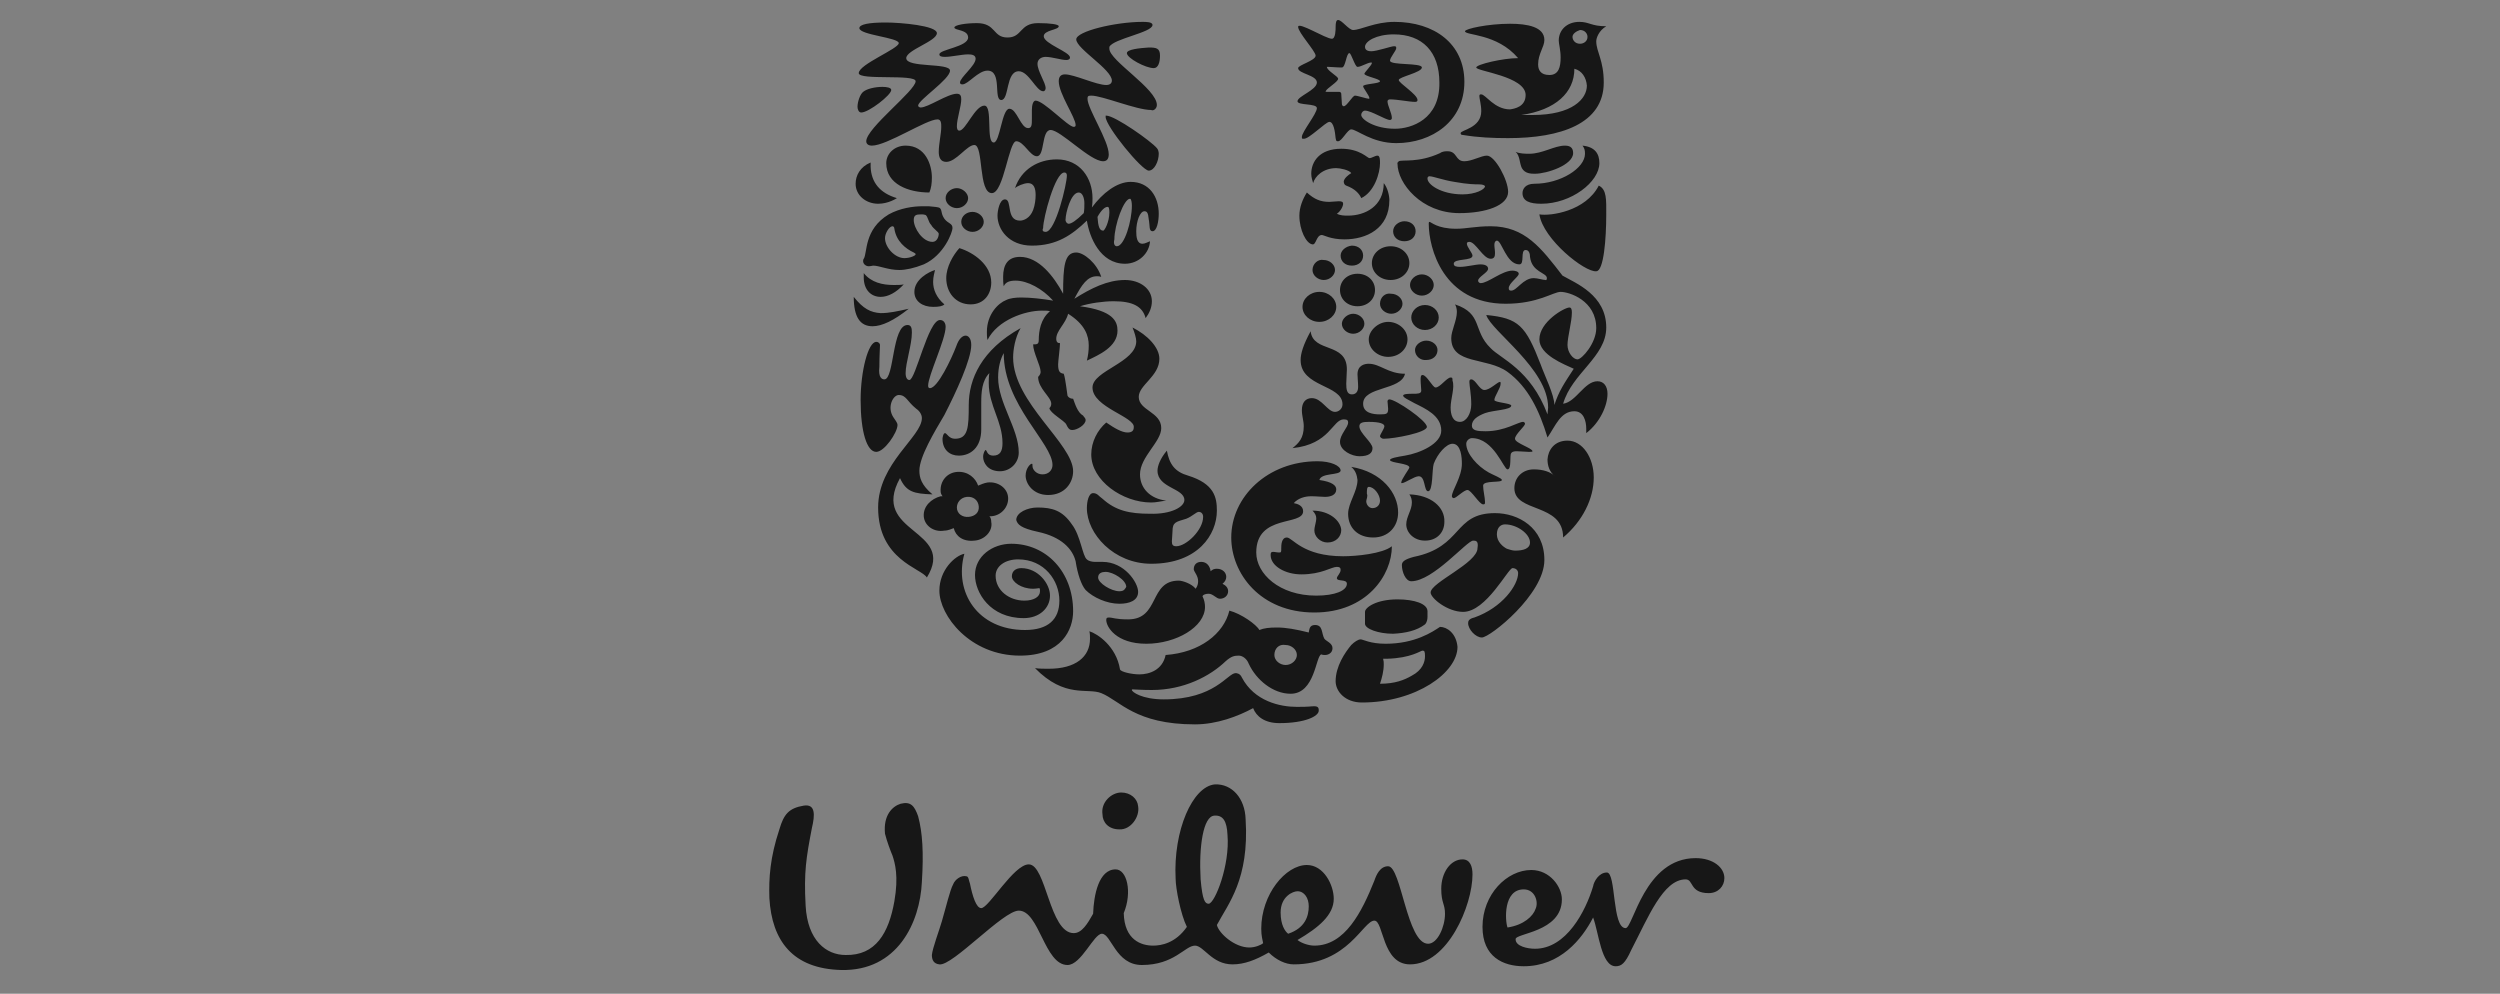 <?xml version="1.0" encoding="utf-8"?>
<!-- Generator: Adobe Illustrator 21.0.2, SVG Export Plug-In . SVG Version: 6.00 Build 0)  -->
<svg version="1.1" id="Layer_1" xmlns="http://www.w3.org/2000/svg" xmlns:xlink="http://www.w3.org/1999/xlink" x="0px" y="0px"
	 viewBox="0 0 400 159" style="enable-background:new 0 0 400 159;" xml:space="preserve">
<rect x="0" y="0" width="400" height="159" fill="#808080" stroke="none"/>
<style type="text/css">
	.st0{fill:#FFFFFF;}
	.st1{fill:#171717;}
</style>
<path class="st0" d="M-386.6,410.2"/>
<path class="st1" d="M246.3,34.3c0.6,4,7.3,9.3,9.1,9.1c1.2,0,1.6-5.2,1.6-9.1c0-2.3,0.1-4-1.2-4.6
	C253.7,33.8,248.1,34.6,246.3,34.3L246.3,34.3z M246.6,32.6c4.8,0,9.3-3.5,9.3-6.5c0-1.5-0.7-2.6-2.7-2.8c0.3,0.4,0.4,0.7,0.4,1.3
	c0,2.3-3.9,4.8-8.1,4.8c-1.5,0-1.9,0.9-1.9,1.5C243.6,32.2,244.8,32.6,246.6,32.6L246.6,32.6z M245.6,27.8c-0.6,0-1.6,0-2.1-0.9
	c-0.4-0.8-0.3-2-1-2.6c0.7,0.3,1.6,0.3,2.2,0.3c2.1,0,4-1.3,5.7-1.3c1,0,1.3,0.5,1.3,1.2C251.7,26.4,247.5,27.8,245.6,27.8
	L245.6,27.8z M141.5,60.7c1.6,0,1.2-8.7,3.7-8.7c0.6,0,0.7,0.5,0.7,1.2c0,2-1,4.8-1,6.5c0,0.8,0.3,1.1,0.6,1.1c1,0,3-9.6,4.9-9.6
	c0.6,0,0.9,0.5,0.9,1.1c0,2-2.8,7.8-2.8,9.4c0,0.3,0.1,0.4,0.3,0.4c1.2,0,3.4-4.6,4.2-6.7c0.4-1.2,1-1.7,1.5-1.7
	c0.4,0,0.9,0.4,0.9,1.5c0,2.3-2.4,7.5-4.3,11.2c-1.6,2.7-4,6.7-4,8.9c0,1.1,0.3,2.3,2.1,3.8c-3-0.1-4.2-0.4-5.2-2.6
	c-4.9,8.9,9.1,8.1,4.3,15.9c-0.9-1.5-7.8-2.8-7.8-11.2c0-7.1,7-11.3,7-14.3c0-0.5-0.3-1.1-0.9-1.5c-1.5-1.2-1.6-2.2-2.8-2.2
	c-0.9,0-1.9,1.9-0.9,3.5c0.3,0.5,0.7,0.9,0.7,1.3c0,1.2-2.1,4.3-3.4,4.3c-1.5,0-2.5-3.2-2.5-8.3c0-4.6,1.2-9.3,2.5-9.3
	c0.4,0,0.6,0.3,0.6,0.5c0,0.5-0.1,1.6-0.1,3.5C140.5,60.4,141.1,60.7,141.5,60.7L141.5,60.7z M212.7,19.5c0.7,0,0.9,1.6,1,2.6
	c0.1,0.5,0.1,0.5,0.4,0.5c0.6,0,1.5-1.9,2.1-1.9c0.9,0,3.3,2.2,7.2,2.2c5.7,0,10.9-3.5,10.9-9.8c0-6.1-4.8-9.6-11.2-9.6
	c-3.1,0-5.4,1.3-6.6,1.3c-0.7,0-1.8-1.6-2.4-1.6c-0.3,0-0.4,0.4-0.4,1.1c0,0.4,0,1.9-0.6,1.9c-1,0-5.4-2.8-5.4-1.9s2.8,3.9,2.8,4.6
	c0,0.8-2.8,1.5-2.8,2c0,0.9,3,1.1,3,2.3s-3.1,2.2-3.1,3c0,0.7,3.1,0.3,3.1,1.1c0,0.9-2.4,3.8-2.4,4.6c0,0.3,0,0.3,0.3,0.3
	C209.4,22.3,212.1,19.5,212.7,19.5L212.7,19.5z M153.1,81.2c0-0.8,0.6-1.6,1.6-1.7c1-0.1,1.8,0.5,1.9,1.5s-0.6,1.6-1.6,1.7
	S153.1,82.2,153.1,81.2L153.1,81.2z M147.8,82.6c0.1,1.5,1.6,2.6,3.3,2.3c0.6,0,1.2-0.3,1.5-0.4c0.3,1.3,1.5,2.2,3.3,2
	c1.6-0.1,3-1.5,2.7-3c0-0.4-0.1-0.7-0.3-0.9h0.3c1.6-0.1,2.8-1.5,2.7-3s-1.6-2.6-3.3-2.4c-0.6,0.1-1,0.3-1.5,0.5
	c-0.4-1.2-1.6-2.3-3.3-2.2s-2.8,1.5-2.7,3.1c0,0.3,0.1,0.5,0.3,0.8h-0.3C149,79.8,147.7,81,147.8,82.6L147.8,82.6z M251.6,5.9
	c0,0.5,0.4,1.1,1.2,1.1c0.6,0,1.2-0.4,1.2-1.1c0-0.5-0.4-1.1-1.2-1.1C252.2,5,251.6,5.4,251.6,5.9L251.6,5.9z M225.6,45.6
	c0,0.9,0.9,1.7,1.9,1.7c1,0,1.9-0.8,1.9-1.7c0-0.9-0.9-1.7-1.9-1.7C226.5,43.9,225.6,44.7,225.6,45.6L225.6,45.6z M225.8,50.8
	c0,1.1,1,2,2.2,2s2.2-0.9,2.2-2c0-1.1-1-2-2.2-2C226.7,48.8,225.8,49.8,225.8,50.8L225.8,50.8z M219,54.3c0,1.6,1.5,2.8,3.1,2.8
	c1.8,0,3.1-1.3,3.1-2.8c0-1.6-1.5-2.8-3.1-2.8C220.5,51.5,219,52.9,219,54.3L219,54.3z M220.8,48.6c0,0.9,0.9,1.6,1.8,1.6
	c1,0,1.8-0.8,1.8-1.6c0-0.9-0.9-1.6-1.8-1.6C221.6,46.8,220.8,47.6,220.8,48.6L220.8,48.6z M214.7,51.8c0,0.9,0.9,1.6,1.8,1.6
	c1,0,1.8-0.8,1.8-1.6c0-0.9-0.9-1.6-1.8-1.6C215.6,50.2,214.7,51,214.7,51.8L214.7,51.8z M219.5,42.1c0,1.5,1.3,2.7,3,2.7
	s3-1.2,3-2.7s-1.3-2.7-3-2.7S219.5,40.6,219.5,42.1L219.5,42.1z M222.9,37c0,0.9,0.7,1.6,1.8,1.6s1.8-0.7,1.8-1.6
	c0-0.9-0.7-1.6-1.8-1.6C223.8,35.4,222.9,36.1,222.9,37L222.9,37z M214.5,40.9c0,0.9,0.7,1.6,1.8,1.6s1.8-0.7,1.8-1.6
	c0-0.9-0.7-1.6-1.8-1.6C215.3,39.4,214.5,40.1,214.5,40.9L214.5,40.9z M214.4,46.4c0,1.5,1.2,2.6,2.8,2.6s2.8-1.1,2.8-2.6
	c0-1.5-1.2-2.6-2.8-2.6S214.4,44.9,214.4,46.4L214.4,46.4z M208.4,49.1c0,1.3,1.2,2.4,2.7,2.4c1.5,0,2.7-1.1,2.7-2.4
	c0-1.3-1.2-2.4-2.7-2.4C209.6,46.7,208.4,47.8,208.4,49.1L208.4,49.1z M210,43.2c0,0.9,0.9,1.6,1.8,1.6c1,0,1.8-0.8,1.8-1.6
	c0-0.9-0.9-1.6-1.8-1.6C210.9,41.4,210,42.2,210,43.2L210,43.2z M203.9,104.8c0,0.9,0.9,1.6,1.8,1.6c1,0,1.8-0.8,1.8-1.6
	c0-0.9-0.9-1.6-1.8-1.6C204.6,103,203.9,103.8,203.9,104.8L203.9,104.8z M153.8,35.5c0,0.9,0.9,1.6,1.8,1.6c1,0,1.8-0.8,1.8-1.6
	c0-0.9-0.9-1.6-1.8-1.6C154.6,33.9,153.8,34.6,153.8,35.5L153.8,35.5z M151.3,31.7c0,0.9,0.9,1.6,1.8,1.6c1,0,1.8-0.8,1.8-1.6
	s-0.9-1.6-1.8-1.6C152.2,30.1,151.3,30.8,151.3,31.7L151.3,31.7z M153.4,72.9c1.9,0,3.6-1.3,3.6-4.2v-4.3c0-1.6,0.1-3.5,1.3-4.7
	c-0.1,0.5-0.1,1.1-0.1,1.6c0,3.6,2.2,6.1,2.2,9.6c0,1.3-0.4,2-1.5,2c-1,0-1-0.9-1.2-0.9c-0.1,0-0.4,0.5-0.4,1.1
	c0,0.9,0.7,2.3,2.7,2.3c1.6,0,3-1.3,3-3c0-3.8-3.3-7.9-3.3-12c0-1.7,0.4-3,0.9-3.9c0,8.3,7.8,14.4,7.8,17.9c0,0.8-0.6,1.5-1.6,1.5
	s-1.6-0.8-1.6-1.3c0-0.3,0-0.4-0.1-0.4c-0.3,0-1,0.8-1,1.9c0,1.3,1.2,3.1,3.6,3.1c2.7,0,4-2,4-3.8c0-4.4-9.6-11-9.6-18.2
	c0-1.2,0.3-3.2,1.2-4.7C157,56,155,60.7,155,64.8c0,3.6-0.1,5.4-2.2,5.4c-1,0-1.3-0.9-1.6-0.9c-0.3,0-0.4,0.8-0.4,0.9
	C150.8,72,152,72.9,153.4,72.9L153.4,72.9z M234,31.1c2.1,0,3.6-0.8,3.6-1.3c0-0.1-0.3-0.3-0.9-0.3c-0.6,0-1.8,0-4-0.4
	c-1.9-0.3-3.4-0.9-4-0.9c-0.1,0-0.3,0.1-0.3,0.3C228.3,29.5,230.6,31.1,234,31.1L234,31.1z M223.8,25.8c0.6-0.3,3.1,0.3,6.6-1.3
	c0.4-0.3,0.9-0.3,1.2-0.3c1.6,0,1.2,1.6,2.7,1.6c1.2,0,2.7-0.9,3.6-0.9c1.3,0,3.4,3.9,3.4,5.8c0,2.2-3.6,3.4-7.8,3.4
	c-6.1,0-9.9-4.8-9.9-7.9C223.5,26,223.7,26,223.8,25.8L223.8,25.8z M154.3,88.6c-1.5,0.3-4,2.6-4,5.9c0,4,4.9,10.4,12.9,10.4
	c6.7,0,8.5-4.2,8.5-7.1c0-6.3-4.3-10.8-9.9-10.8c-3,0-5.8,2-5.8,5c0,2.8,2.4,6.9,7.8,6.9c2.5,0,4.2-1.6,4.2-3.6
	c0-1.9-1.9-4.4-4.6-4.4c-0.9,0-1.5,0.5-1.5,1.3c0,0.9,1.5,2,3.4,2c0.4,0,0.9-0.1,1-0.1c0.1,0.1,0.1,0.3,0.1,0.5c0,0.9-1,1.5-2.5,1.5
	c-2.4,0-4.6-1.6-4.6-4c0-1.5,1.5-2.6,3.6-2.6c4.2,0,6.6,3.4,6.6,6.6c0,3-1.8,4.7-5.5,4.7C156.4,100.8,152.6,94.7,154.3,88.6
	L154.3,88.6z M149.6,43.2c-1,0.3-3.3,1.5-3.3,3.5c0,1.5,1.3,2.4,3,2.4c0.9,0,1.5-0.1,1.8-0.4c-1.3-1.1-1.8-2.4-1.8-3.6
	C149.3,44.3,149.5,43.7,149.6,43.2L149.6,43.2z M138.2,43.7c0,0.3,0,0.4,0,0.7c0,2,1.2,3.1,2.7,3.1c1.2,0,2.5-0.7,3.7-2
	c-0.4,0.1-1,0.1-1.6,0.1C141.2,45.6,139.4,45.2,138.2,43.7L138.2,43.7z M136.6,47.5c0,3.2,1,4.7,3,4.7c1.5,0,3.4-0.9,5.8-2.8
	c-1.8,0.4-3.1,0.7-4.5,0.7C139.3,50,138.1,49.4,136.6,47.5L136.6,47.5z M207.5,113.1c2.2,0,2.1-0.1,2.8-0.1s0.7,0.4,0.7,0.7
	c0,0.9-2.2,2-6.3,2c-2.4,0-3.7-1.1-4.2-2.4c-2.4,1.3-5.8,2.6-9.3,2.6c-9.6,0-12-3.8-15-5c-2.2-0.9-5.8,0.9-10.6-4
	c0.6,0.1,1.5,0.1,2.2,0.1c4.3,0,6.6-1.9,6.6-4.8c0-0.4,0-0.8-0.1-1.2c1.3,0.4,4.3,2.4,4.9,6.1c0.1,0.4,1.9,0.8,3.1,0.8
	c1.6,0,3.7-0.7,4.2-3.1c5.5-0.4,9.3-3.4,10.2-7.1c1.9,0.5,4.3,2.2,4.8,3.1c0.7-0.3,1.6-0.4,2.8-0.4c1.5,0,3.1,0.3,5.1,0.8
	c0.1-0.5,0.1-1.2,1-1.2c1.3,0,1,1.3,1.5,2.2c0.3,0.4,1.3,0.7,1.3,1.5s-0.7,1.1-1.2,1.1c-0.1,0-0.4,0-0.6-0.1c-0.9,0.3-1,6.3-4.9,6.3
	c-2.8,0-5.5-2.2-6.7-4.8c-0.3-0.8-1-1.3-1.6-1.3c-0.7,0-1.2,0.1-2.1,0.9c-2.5,2.4-6.7,4.6-11.8,4.6c-1.6,0-2.8-0.1-3.1-0.1
	c-0.1,0-0.1,0-0.1,0.1c0,0.3,1.6,1.5,5.1,1.5c8.2,0,10.2-4.2,11.5-4.2c0.1,0,0.7,0,1,0.7C200.7,112.2,204.8,113.1,207.5,113.1
	L207.5,113.1L207.5,113.1z M180.9,29.1c3,0,4.5,2.4,4.5,5.1c0,1.2-0.3,2.8-1,2.8c-0.6,0-0.4-0.9-0.6-1.9c-0.1-1.1-0.3-1.3-0.7-1.3
	c-0.7,0-1.3,1.6-1.3,3.2c0,0.9,0.1,2,1,2c0.4,0,0.9-0.3,1.2-0.4c-0.1,1.9-1.8,3.6-4,3.6c-4,0-5.7-4.3-6.1-6.9c-2.4,2.3-4.8,4-8.8,4
	c-3.7,0-5.5-2.6-5.5-4.8c0-0.7,0.3-2.6,1.2-2.6c1.2,0,0.1,3.4,2.4,3.4c0.6,0,1.6-0.4,2.1-1.7c0.3-0.8,0.4-1.7,0.4-2.4
	c0-1.1-0.3-1.9-1.2-1.9c-0.7,0-1.8,0.5-2.1,0.8c1-3,3.7-4.6,6.7-4.6c3.7,0,5.7,3,5.7,6.2c0,0.4,0,0.9-0.1,1.5
	C176.4,30.9,178.7,29.1,180.9,29.1L180.9,29.1z M169.4,4.2c0-0.3-1.3-0.5-3.3-0.5c-3,0-2.5,2.3-4.9,2.3s-1.8-2.3-4.9-2.3
	c-1.8,0-3.6,0.3-3.6,0.7c0,0.5,2.2,0.3,2.2,1.6c0,1.5-4.6,1.9-4.6,2.7c0,0.3,0.3,0.4,0.9,0.4c1,0,2.7-0.4,3.7-0.4
	c0.6,0,1.2,0.1,1.2,0.7c0,1.1-2.5,3-2.5,3.8c0,0.3,0.3,0.3,0.4,0.3c0.9,0,2.5-2.2,4-2.2c2.4,0,0.9,4.7,2.2,4.7
	c1.3,0,0.7-4.6,2.8-4.6c1.6,0,2.8,3.2,3.9,3.2c0.3,0,0.4-0.3,0.4-0.5c0-0.9-1.3-2.7-1.3-3.9c0-0.7,0.6-1.1,1.3-1.1
	c1,0,2.5,0.5,3.3,0.5c0.3,0,0.6-0.1,0.6-0.4c0-0.9-4.2-2.2-4.2-3.4C167,4.8,169.4,4.8,169.4,4.2L169.4,4.2z M235.7,86.5
	c-1,0-6.4,6.5-9.9,6.5c-0.9,0-1.5-1.5-1.5-2.6c0-0.5,0.4-0.9,1.9-1.3c7.9-1.6,6.3-7,13-7c3.7,0,7.9,2.3,7.9,7.5
	c0,5.5-8.7,12.4-10,12.4c-1,0-2.2-1.3-2.2-2.3c0-0.3,0.1-0.7,1-0.9c4.5-1.6,7-5.2,7-7.1c0-0.4-0.3-0.8-0.9-0.8c-0.7,0-4.2,7-7.9,7
	c-2.5,0-5.2-2.2-5.2-3.1c0-1.6,7.5-4.7,7.5-7.1C236.6,86.5,236.1,86.5,235.7,86.5L235.7,86.5z M240.8,83.9c-0.6,0-1.3,0.4-1.3,1.6
	c0,1.2,1,2,1.6,2.3c0.3,0.1,0.9,0.3,1.3,0.3c1.3,0,2.4-0.3,2.4-1.3C244.8,85.4,242.7,83.9,240.8,83.9L240.8,83.9z M180.3,8.5
	c0,0.8,3,2.4,4.3,2.4c0.7,0,1-0.9,1-2c0-1.2-0.6-1.3-1.8-1.3C182.3,7.7,180.3,7.9,180.3,8.5L180.3,8.5z M185.1,16.8
	c0-2.6-7.6-7.1-7.6-9c0-0.1,0-0.1,0-0.3c0.6-1.3,6.9-2.3,6.9-3.5c0-0.5-1-0.5-1.6-0.5c-4.3,0-10.6,1.5-10.6,2.8
	c0,1.5,5.7,4.8,5.7,6.6c0,0.4-0.3,0.7-0.9,0.7c-1.6,0-5.1-1.7-6.6-1.7c-0.7,0-1,0.4-1,1.1c0,2,2.7,5.8,2.7,7c0,0.1,0,0.3-0.3,0.3
	c-0.9,0-4.8-4.2-6.1-4.2c-0.4,0-0.6,0.7-0.6,1.5V19c0,0.9,0,1.5-0.6,1.5c-1.2,0-1.8-3.1-3-3.1c-1.2,0-1.5,5.4-2.5,5.4
	c-1.3,0-0.1-5.9-1.5-5.9c-1.5,0-3,4-4,4c-0.3,0-0.4-0.3-0.4-0.7c0-1.2,0.7-3.2,0.7-4.3c0-0.5-0.1-0.9-0.7-0.9
	c-1.5,0-4.6,2.2-5.8,2.2c-0.1,0-0.4-0.1-0.4-0.3c0-0.9,5.1-4.2,5.1-5.6c0-1.3-7-0.4-7-2c0-1.3,4.9-2.7,4.9-4c0-1.2-5.8-1.7-8.2-1.7
	c-2.7,0-4.2,0.3-4.2,0.9c0,1.1,6.3,1.5,6.3,2.4s-6.4,3.4-6.4,4.8c0,1.2,9.1,0.1,9.1,1.3c0,1.5-7.9,7.5-7.9,9.6
	c0,0.4,0.3,0.7,0.9,0.7c2.4,0,8.7-4.2,10.5-4.2c0.6,0,0.6,0.7,0.6,1.2c0,1.1-0.4,2.7-0.4,4c0,0.9,0.3,1.6,1.2,1.6
	c1.6,0,3.3-2.7,4.5-2.7c1.5,0,0.6,7.7,2.8,7.7c1.9,0,2.7-8.3,3.9-8.3c1.2,0,2.2,2.4,3.3,2.4c1.3,0,0.7-4.2,2.2-4.2
	c1.6,0,6.3,5,8.4,5c0.6,0,0.9-0.4,0.9-1.1c0-2.2-3.4-7.3-3.4-8.9c0-0.4,0.1-0.5,0.6-0.5c1.8,0,7.2,2.3,9.6,2.3
	C184.5,17.8,185.1,17.4,185.1,16.8L185.1,16.8z M248.7,64.8c0.7-2.2,1.6-3.5,3.1-5.8c-1.5-0.7-5.5-2.2-5.5-4.7c0-2.8,4-5.1,4.8-5.1
	c0.3,0,0.4,0.3,0.4,0.8c0,1.5-0.7,3.9-0.7,5.2c0,1.2,0.9,2.3,1.6,2.3c0.7,0,3-2.6,3-5c0-4.4-4.3-5.8-5.7-5.8c-1.2,0-3.6,1.9-8.8,1.9
	c-10,0-12.3-8.9-12.3-12.8c0-0.1,0-0.3,0.1-0.3c0.3,0,1.2,1.1,4.3,1.1c1.6,0,3.1-0.4,5.5-0.4c5.5,0,8.1,3.5,11.5,7.9
	c2.1,1.2,7,3.1,7,8.3c0,4.7-5.5,7.3-6.9,12.2c2.1-0.3,3.4-3.6,5.5-3.6c1,0,1.6,0.8,1.6,2c0,1.9-1.2,4.6-3.4,6.3c0-0.1,0-0.4,0-0.7
	c0-1.2-0.4-2.8-1.9-2.8c-2.2,0-3,2.3-4.3,4.2c-1.3-4.3-3.1-8.1-6.4-10.5c-3.3-2.4-9-1.1-9-5.4c0-1.2,0.9-2.8,0.9-4.2
	c0-0.4-0.1-0.9-0.3-1.2c4.5,1.5,2.8,4.2,5.7,7c1.6,1.7,6.4,3.4,9.1,10.6c0-0.3,0.1-0.8,0.1-1.1c0-6.2-9.1-12.2-9.9-14.8
	c5.2,0.5,6.3,1.7,8.7,7.9C247.1,60,248.7,63.2,248.7,64.8L248.7,64.8z M148.7,30.8c0.3-0.7,0.4-1.5,0.4-2.4c0-2-1-5.1-4.2-5.1
	c-1.8,0-3.1,1.3-3.1,2.8C141.8,29.5,145.4,30.8,148.7,30.8L148.7,30.8z M144.7,41.3c-1.5,0-3.1-1.7-3.1-3.2c0-0.8,0.7-1.9,1.2-1.9
	c0.1,0,0.3,0.1,0.3,0.4c0.3,2,1.8,3.2,3.1,3.8c0.1,0.1,0.3,0.1,0.3,0.3C146.5,40.9,145.6,41.3,144.7,41.3L144.7,41.3z M150.2,37.4
	c0,0.5-0.3,1.3-1,1.3c-1.6,0-3-2.2-3-3.5c0-0.8,0.4-0.9,1.2-0.9c0.3,0,0.4,0,0.7,0.1c0.4,0.3,0.4,1.1,0.9,1.6
	C149.3,36.6,150.2,37.1,150.2,37.4L150.2,37.4z M148.6,33c-0.3,0-0.6,0-1,0c-1.5,0-3.6,0.3-5.4,1.3c-4,2.4-3.4,6.2-4,7.1
	c-0.1,0.1-0.1,0.3-0.1,0.4c0,0.4,0.4,0.8,0.9,0.8c0.3,0,0.6-0.1,0.7-0.1c1,0,2.4,0.7,4.2,0.7c1,0,2.4-0.3,3.9-0.9
	c3.3-1.5,4.6-5.2,4.6-5.8c0-0.8-0.7-0.7-1.3-1.5c-0.6-0.9-0.3-1.2-0.7-1.7C150.1,33.1,149.5,33.1,148.6,33L148.6,33z M153.5,39.7
	c-1,1.1-2.1,3-2.1,4.8c0,2.3,1.5,4.2,3.9,4.2c2.2,0,3.3-1.7,3.3-3.5C158.6,42.4,155.8,40.4,153.5,39.7L153.5,39.7z M143.5,31.7
	c0,0-1.3,0.9-3,0.9c-1.9,0-3.6-1.3-3.6-3.2c0-1.3,0.7-2.7,2.4-3.4c0,0.3,0,0.4,0,0.7C139.4,29.2,140.8,30.9,143.5,31.7L143.5,31.7z
	 M226.4,56c0-0.8,0.9-1.5,1.8-1.5c1,0,1.8,0.7,1.8,1.5c0,0.9-0.7,1.6-1.8,1.6C227.3,57.7,226.4,57,226.4,56L226.4,56z M227.6,104.1
	c0.3,0,0.4,0.1,0.4,0.9c0,0.9-0.4,2.2-2.1,3.1c-1.2,0.7-2.7,1.3-5.1,1.3c0.3-0.9,0.6-2,0.6-3.1c0-0.3,0-0.5-0.1-0.9h0.6
	C225.8,105.3,227.3,104.1,227.6,104.1L227.6,104.1z M228,99.9c0.3-0.3,0.4-0.8,0.4-1.2v-0.9c0-1.2-2.1-1.9-4.8-1.9
	c-3.4,0-5.2,1.3-5.2,2v1.9c0,0.8,2.1,1.6,4.5,1.6C224.9,101.3,226.7,100.9,228,99.9L228,99.9z M230.4,100.3c-1.2,0.8-4,2.7-8.7,2.7
	c-2.5,0-3.6-0.7-4-0.7c-0.4,0-1,0.4-1.5,0.9c-1,1.2-2.5,3.4-2.5,5.8c0,1.6,1.5,3.4,4.2,3.4c8.7,0,15.3-4.8,15.3-8.9
	C233,101.3,231.5,100.3,230.4,100.3L230.4,100.3z M232.1,65.2c0,1.1,0.3,2.3,1.5,2.3c1,0,1.8-1.3,1.8-2.8c0-1.6-0.3-3-0.3-3.6
	c0-0.3,0.1-0.4,0.3-0.4c0.7,0,1.3,1.7,2.1,1.7c0.9,0,2.1-1.3,2.5-1.3c0.1,0,0.1,0.1,0.1,0.3c0,0.7-1,2-1,2.6c0,0.4,2.7,0.5,2.7,0.9
	c0,0.7-2.8,0.7-4.2,1.2c-1.3,0.5-2.1,1.1-2.1,2c0,0.8,0.9,0.9,2.2,0.9c3.1,0,5.2-1.5,6-1.5c0.1,0,0.3,0.1,0.3,0.3
	c0,0.4-1.6,1.7-1.6,2.4s2.8,1.5,2.8,2c0,0.1-0.3,0.1-0.6,0.1c-0.4,0-1.3-0.1-1.9-0.1c-0.3,0-0.7,0-0.9,0.3c-0.3,0.3,0.1,2.6-0.6,2.6
	c-0.6,0-2.2-5-5.7-5c-0.4,0-0.9,0.4-0.9,0.9c0,1.6,1.8,3.6,3.6,4.6c0.7,0.4,2.1,0.9,2.1,1.2c0,0.5-3,0-3,0.9c0,0.8,0.3,1.9,0.3,2.6
	c0,0.3,0,0.4-0.3,0.4c-0.6,0-1.9-2.3-2.5-2.3c-0.6,0-1.8,1.3-2.2,1.3c-0.1,0-0.3-0.1-0.3-0.3c0-0.9,1.6-3.1,1.6-5.2
	c0-0.9-0.1-3.2-1.5-3.2c-1,0-2.4,1.6-3,3.2c-0.3,0.9-0.1,4.4-0.9,4.4c-0.7,0-0.4-2.4-1.5-2.4c-0.7,0-2.2,1.1-2.7,1.1
	c-0.1,0-0.1,0-0.1-0.1c0-0.5,1.3-2.2,1.3-2.4c0-0.7-3.1-0.7-3.1-1.2c0-0.3,1.2-0.5,2.4-0.7c2.4-0.4,5.8-1.9,5.8-4
	c0-2.4-2.5-3.5-4.3-4.4c-0.9-0.5-1.8-0.9-1.8-1.2s1-0.3,1.6-0.3c0.7,0,1.3,0,1.3-0.5c0-0.4-0.1-1.1-0.1-1.7c0-0.4,0-0.8,0.3-0.8
	c0.7,0,1.6,2,2.1,2c0.7,0,1.8-1.6,2.4-1.6c0.3,0,0.3,0.1,0.3,0.5C232.8,62,232.1,63.8,232.1,65.2L232.1,65.2z M209.7,53
	c0.4,3.5,5.8,1.7,5.8,6.1c0,0.7-0.1,1.6-0.1,2.3c0,0.9,0.1,1.7,0.9,1.7c0.7,0,1-0.5,1-1.2c0-0.7-0.1-1.5-0.1-2
	c0-1.5,1.2-1.7,1.8-1.7c1.8,0,3.1,1.6,5.8,1.6c-0.6,2.7-6.7,2-6.7,4.8c0,1.5,1.6,1.7,2.7,1.7s1.3-0.1,1.3-0.9c0-0.4-0.1-0.9-0.1-1.2
	c0-0.1,0.1-0.3,0.3-0.3c1,0,6,3.4,6,4.4c0,0.9-5.2,1.9-6.9,1.9c-0.4,0-0.6-0.3-0.6-0.4c0-0.3,0.7-1.2,0.7-1.6s-0.7-0.7-2.5-0.7
	c-0.9,0-1.5,0.1-1.5,0.7c0,1.1,2.1,2.6,2.1,3.5c0,0.8-0.6,1.3-2.1,1.3c-1.2,0-3.1-0.9-3.1-2.3c0-1.2,1.3-2.3,1.3-3.1
	c0-0.3-0.1-0.5-0.7-0.5c-1.8,0-2.2,4-8.2,4.6c1-0.8,1.8-1.6,1.8-3.5c0-0.9-0.3-1.6-0.3-2.6c0-1.2,0.6-1.9,1.6-1.9
	c1.6,0,2.5,2.2,3.7,2.2c0.6,0,1.2-0.5,1.2-1.2c0-3.2-6.7-2.7-6.7-7.1C208.1,56.6,208.5,55.2,209.7,53L209.7,53z M218.6,80.2
	c0,0.5,0.4,1.1,1,1.1c0.7,0,1.2-0.5,1.2-1.2c0-0.9-0.9-2.2-1.8-2.2c-0.3,0-0.3,0.5-0.3,1.1C218.9,79.4,218.6,79.9,218.6,80.2
	L218.6,80.2z M216.2,74.7c4.9,0.8,7.5,4.2,7.5,7.3c0,2.2-1.5,4-4,4c-2.4,0-4-1.5-4-3.8c0-1.7,1.5-3.6,1.5-5.4
	C217.1,76,216.9,75.3,216.2,74.7L216.2,74.7z M210,81.7c0.4,0.4,0.6,0.8,0.6,1.2c0,0.7-0.3,1.3-0.3,2c0,0.9,0.9,1.9,2.1,1.9
	c1.3,0,2.2-0.9,2.2-2C214.5,83.3,212.7,81.7,210,81.7L210,81.7z M225.5,79.1c0.3,0.4,0.4,0.9,0.4,1.3c0,1.2-0.9,2.3-0.9,3.5
	c0,1.3,1.2,2.6,3,2.6c1.9,0,3.1-1.3,3.1-3C231.2,81.1,228.9,79.2,225.5,79.1L225.5,79.1z M211.1,76.8c2.1,0.3,2.7,0.9,2.7,1.5
	c0,0.9-0.9,1.2-1.8,1.2c-0.6,0-1.3-0.1-2.2-0.1c-1,0-2.1,0.3-2.8,1.1c0.6,0.1,1.5,0.4,1.5,1.3c0,2.4-7.5,0.4-7.5,6.6
	c0,3.4,3.7,6.9,9.6,6.9c3,0,4.9-0.8,4.9-1.9c0-0.8-1.6-0.3-1.6-0.9c0-0.3,0.6-0.8,0.6-1.3c0-0.3-0.1-0.5-0.6-0.5
	c-0.9,0-2.4,1.2-5.7,1.2c-2.5,0-4.9-1.3-4.9-3.1c0-0.4,0.1-0.5,0.4-0.5s0.6,0.1,1,0.1c0.3,0,0.3-0.1,0.3-0.7c0-0.4,0-1.7,0.9-1.7
	c0.9,0,2.5,3,9,3c2.1,0,6.3-0.4,7.8-1.6c0,4.6-4,10.6-12.4,10.6c-8.7,0-13.3-6.3-13.3-12c0-6.5,5.8-12.2,13.8-12.2
	c2.1,0,3.7,0.7,3.7,1.5C214.4,76.1,211.4,75.6,211.1,76.8L211.1,76.8z M177.5,34c0-0.7-0.1-0.9-0.3-0.9c-0.4,0-1,0.5-1.6,1.6
	c0.1,1.5,0.3,2.2,0.9,2.2C176.7,37,177.5,35.5,177.5,34L177.5,34z M171,35.8c0.4,0,1.2-0.5,2.4-1.7c0.1-0.5,0.1-1.1,0.1-1.6
	c0-0.8-0.3-1.7-0.9-1.7c-1.3,0-2.1,3.4-2.1,4.2C170.4,35.4,170.7,35.8,171,35.8L171,35.8z M178.7,39.4c1.2,0,2.4-4,2.4-6.5
	c0-0.5-0.1-1.1-0.3-1.1c-1,0-2.5,4.2-2.5,6.5C178.1,39.1,178.4,39.4,178.7,39.4L178.7,39.4z M167.3,37.1c1.6,0,3.4-7.7,3.4-9
	c0-0.3-0.1-0.5-0.4-0.5c-1.5,0-3.4,7.3-3.4,8.9C166.7,36.9,166.9,37.1,167.3,37.1L167.3,37.1z M172.2,40.4c-1.9,0-2.1,2.2-2.1,6.6
	c-1.5-2.8-3.9-5.9-6.9-5.9c-1.9,0-2.7,1.2-2.7,3.2c0,0.4,0,1.1,0.1,1.5c0.3-0.7,1-0.9,1.9-0.9c1.9,0,4.3,1.3,6,3.2
	c-1.8-0.3-3.6-0.5-5.1-0.5c-0.9,0-1.8,0.1-2.4,0.4c-1.3,0.5-3.1,2.3-3.1,5.1c0,0.4,0,0.9,0.1,1.3c1.6-3.2,6-4.7,8.7-4.7
	c0.6,0,1,0,1.3,0.1c-1.5,1.2-1.8,3.2-1.8,4.6c0,0.7-0.3,0.7-0.9,0.7c0,1.3,1.2,3.4,1.2,4.4c0,0.4-0.3,0.7-0.4,0.8
	c0,1.9,2.1,3.2,2.1,4.3c0,0.3-0.1,0.5-0.3,0.7c0.1,0.8,2.4,2,2.7,2.6c0.4,0.9,0.7,0.9,1,0.9c0.7,0,2.1-0.8,2.1-1.6
	c0-0.3-0.3-0.5-0.4-0.7c-0.9-0.5-1.3-1.9-1.6-2.7c-0.3,0-0.7-0.1-0.9-0.5c-0.1-0.5-0.3-2.6-0.6-3.5c-0.6-0.1-0.9-0.3-0.9-1.5
	c0-0.5,0.3-2.7,0.3-3.4c-0.3,0-0.6-0.1-0.6-0.7c0-1.3,1.5-2.4,1.9-4c2.7,1.7,3.3,3.5,3.3,5.1c0,0.8-0.1,1.6-0.3,2.4
	c1.9-0.9,4.9-2.2,4.9-4.8c0-1.5-0.7-3.2-6-3.9c1.6-0.5,3.7-0.8,5.4-0.8c3,0,4.6,0.8,5.1,2.7c0.6-0.8,1-1.7,1-2.7
	c0-2-1.9-3.4-4.3-3.4c-2.8,0-5.4,1.3-8.1,3c1.2-2.3,2.1-3.6,3.6-3.6c0.3,0,0.4,0,0.7,0.1C175.5,42.1,173.4,40.4,172.2,40.4
	L172.2,40.4z M142.6,14.4c0,0.8-3.6,3.6-4.8,3.6c-0.4,0-0.6-0.5-0.6-0.9c0-0.8,0.4-2,0.9-2.4c0.6-0.5,1.9-0.8,3.1-0.8
	C141.8,13.9,142.6,14,142.6,14.4L142.6,14.4z M250.8,70.5c2.4,0,4.2,2.7,4.2,5.9c0,3.4-1.8,7-4.9,9.6c0-5.6-7.8-3.9-7.8-7.9
	c0-1.7,1.3-3,3.1-3c1.5,0,2.7,0.4,3.4,1.1c-0.9-0.7-1.2-1.7-1.2-2.7C247.7,72,248.7,70.5,250.8,70.5L250.8,70.5z M216.2,27.7
	c-0.3-0.5-1.8-0.8-2.4-0.8c-2.1,0-3.4,1.3-3.7,2.4c-0.1-0.4-0.3-0.9-0.3-1.5c0-1.9,1.3-4,4.8-4c3,0,4.2,1.5,4.5,1.5
	c0.4,0,0.9-0.4,1.3-0.4s0.4,0.7,0.4,1.2c0,1.6-0.9,4.6-3,5.6c-0.3-0.7-1-1.5-2.4-2c-0.3-0.1-0.4-0.4-0.4-0.7
	C215.1,28.5,215.7,28,216.2,27.7L216.2,27.7z M209.1,30.8c1.2,1.1,2.2,1.5,3.6,1.5c0.4,0,1-0.1,1.5-0.1s0.7,0.1,0.7,0.4
	c0,0.4-0.4,1.2-1,1.6c0.6,0.3,1.2,0.3,1.8,0.3c2.7,0,5.7-1.5,5.7-5.2c0.6,0.7,0.9,2,0.9,2.7c0,4.6-3.7,6.3-7.2,6.3
	c-2.2,0-3.3-0.7-3.6-0.7c-0.9,0-0.9,1.6-1.5,1.5c-1-0.1-2.1-2.3-2.1-4.6C207.9,33.2,208.4,31.9,209.1,30.8L209.1,30.8z M176.9,18.7
	c0,1.5,5.8,8.6,6.9,8.6c0.9,0,1.6-1.5,1.6-2.7c0-0.3-0.1-0.7-0.3-0.9c-0.9-1.1-6.7-5.2-8.1-5.2C176.9,18.4,176.9,18.6,176.9,18.7
	L176.9,18.7z M244.1,15.2c0-3-7.9-3.8-7.9-4.4c0-0.5,4.3-1.5,6.7-1.5c-3.4-4-8.5-3.6-8.5-4.3c0-0.4,3.7-1.2,7.2-1.2
	c2.8,0,5.5,0.5,5.5,2.6c0,1.1-1,2.2-1,3.9c0,0.9,0.4,1.7,1.8,1.7c1.5,0,1.8-1.3,1.8-2.8c0-1.2-0.3-2.2-0.3-2.7c0-1.7,1.3-3,3.3-3
	c1.6,0,1.9,0.7,4.3,0.7c-1.2,0.7-1.6,1.9-1.6,2.4c0,1.7,1.2,3,1.2,6.6c0,6.6-6.9,8.9-15.3,8.9c-2.4,0-4.8-0.1-7.2-0.5
	c-0.3,0-0.4-0.1-0.4-0.3c0-0.5,3.3-0.8,3.3-3.5c0-1.1-0.3-2-0.3-2.4c0-0.3,0.1-0.3,0.3-0.3c0.7,0,2.1,2.4,4.6,2.4
	C242.3,17.4,244.1,17.1,244.1,15.2L244.1,15.2z M251.9,11c0,3.8-3,6.6-8.5,7.4c0.6,0,1.2,0,1.8,0c6.4,0,8.7-2.6,8.7-4.7
	C253.8,12.4,253.1,11.3,251.9,11L251.9,11z M247.5,44.5c0-0.9-2.4-0.9-2.7-3.4c0-0.4-0.1-1.1-0.7-1.1c-0.9,0-0.1,2.3-1,2.3
	c-2.1,0-2.8-3.8-3.6-3.8c-0.1,0-0.4,0.1-0.4,0.7c0,0.4,0.1,0.8,0.1,1.3c0,0.5-0.1,0.9-0.7,0.9c-1.2,0-2.4-2.7-3.4-2.7
	c-0.3,0-0.4,0.1-0.4,0.3c0,0.5,0.9,1.5,0.9,1.9c0,0.9-3,0.4-3,1.3c0,0.4,0.4,0.5,1,0.5c1,0,2.5-0.4,3.3-0.4c0.4,0,1.2,0.1,1.2,0.7
	s-1.6,1.3-1.6,1.9c0,0.3,0.3,0.4,0.4,0.4c1.2,0,3.4-2,5.1-2c0.3,0,1,0.1,1,0.5c0,0.5-1.6,1.5-1.6,2.3c0,0.3,0.1,0.4,0.4,0.4
	c0.9,0,1.9-2,3.6-2c0.6,0,1.5,0.3,1.9,0.3C247.4,44.9,247.5,44.7,247.5,44.5L247.5,44.5z M214.1,12.6c0-0.4-1.8-1.3-1.8-1.9
	c0,0,0.1,0,0.3,0c0.4,0,1.3,0.1,2.1,0.1c0.6,0,0.7-2.3,1.2-2.3c0.3,0,0.9,2.2,1.3,2.2c0.6,0,1.6-0.7,2.2-0.7c0.1,0,0.1,0,0.1,0.1
	c0,0.3-1.2,1.5-1.2,1.7c0,0.4,2.5,0.8,2.5,1.2c0,0.4-2.7,0.4-2.7,0.8c0,0.3,1,1.5,1,1.9c0,0.1,0,0.1-0.1,0.1c-0.3,0-1.8-0.5-2.2-0.5
	s-1.3,1.7-1.8,1.7c-0.1,0-0.3-0.1-0.3-0.4l-0.1-1.6c0-0.1-0.1-0.3-0.3-0.3c-0.6,0-1.6,0-1.9,0s-0.3,0-0.3-0.1
	C212.3,14.1,214.1,13.1,214.1,12.6L214.1,12.6z M223.2,20.6c-3.3,0-5.4-1.5-5.4-2.2c0-0.4,0.3-0.7,0.6-0.7c1,0,3.3,1.5,4,1.5
	c0.1,0,0.3-0.1,0.3-0.3c0-0.8-0.7-2-0.7-2.7c0-0.1,0.1-0.3,0.4-0.3c1.2,0,3.1,0.4,4,0.4c0.3,0,0.4-0.1,0.4-0.3c0-0.9-3-2.7-3-3.2
	c0-0.5,3.7-1.2,3.7-2s-5.1-0.3-5.1-1.1c0-0.5,1-1.6,1-2c0-0.3-0.1-0.3-0.4-0.3c-0.4,0-2.7,0.8-3.6,0.8c-0.4,0-1-0.1-1-0.7
	c0-0.9,1.8-2,4.6-2c4.6,0,7.3,2.8,7.3,7.7C230.4,19.1,225.8,20.6,223.2,20.6L223.2,20.6z M191.7,93c0,0.4-0.1,0.8-0.4,1.2
	c-0.6-0.8-2.1-1.3-2.7-1.3c-4.8,0-3,6.2-8.1,6.2c-2.1,0-2.4-0.3-3.1-0.3c-0.3,0-0.4,0.1-0.4,0.4c0,1.1,1.6,3.8,6.4,3.8
	c4.8,0,9.4-2.7,9.4-5.9c0-0.5-0.1-1.1-0.4-1.7c0.1-0.3,0.6-0.4,1-0.4c0.7,0,1.2,0.8,1.8,0.8c0.7,0,1.3-0.5,1.3-1.2
	c0-0.5-0.3-0.9-0.9-1.2c0.4-0.3,0.6-0.7,0.6-1.1c0-0.7-0.6-1.3-1.5-1.3c-0.4,0-0.7,0.1-1,0.4c-0.1-0.8-0.6-1.5-1.5-1.5
	c-0.7,0-1.2,0.4-1.2,1.2C191.1,91.6,191.7,92.1,191.7,93L191.7,93z M179.1,94.6c-1.3,0-3.4-1.3-3.4-2.2c0-0.7,0.6-0.9,1.2-0.9
	c1.2,0,3.3,1.3,3.3,2.4C180,94.2,179.9,94.6,179.1,94.6L179.1,94.6z M166.1,85.1c3.7,0.8,5.5,2.7,6,4.7c0.3,2,0.9,3.8,1.6,4.6
	c1.2,1.2,3.4,2.2,5.4,2.2c1.6,0,3-0.5,3-1.9c0-1.5-2.2-4.8-5.7-4.8c-0.3,0-0.7,0-1.2,0c-0.4,0-1-0.1-1.3-0.4c-0.7-0.5-1-3.8-2.4-5.6
	c-1.5-2.2-3.1-2.7-5.5-2.7c-1.6,0-3.4,0.8-3.4,2C162.8,83.9,163.3,84.5,166.1,85.1L166.1,85.1z M189.5,80c0-1.9-4.3-1.9-4.3-4.7
	c0-0.7,0.4-1.9,1.5-3.2c0.4,2.2,1.3,3.4,3.4,4c4.2,1.3,4.6,3.5,4.6,5.6c0,3.8-3,8.5-10.5,8.5c-6,0-10.3-4.8-10.3-8.9
	c0-1.1,0.3-2.4,1-2.4s0.9,0.5,1.5,0.9c2.1,1.9,4.3,2.4,7.6,2.4C187.4,82.3,189.5,81.1,189.5,80L189.5,80z M189.8,83
	c-1.6,0.5-2.2,0.5-2.2,2c0,0.5-0.1,1.2-0.1,1.6c0,0.5,0.1,0.8,0.7,0.8c1.6,0,4.3-2.6,4.3-4.7c0-0.5-0.3-0.8-0.7-0.8
	S190.8,82.6,189.8,83L189.8,83z M174.8,62c0-2.7,7-4,7-7.4c0-0.5-0.3-1.5-0.6-2.2c2.4,1.2,4.3,3.2,4.3,5c0,2.8-3.3,4.2-3.3,6.1
	c0,2.2,3.6,2.4,3.6,5c0,2.2-3.4,4.6-3.4,7.4c0,2.2,1.6,3.9,4.2,4.2c-0.9,0.1-1.6,0.3-2.4,0.3c-4.6,0-9.6-3.5-9.6-7.7
	c0-2,1-3.9,2.4-5.1c1.3,0.9,2.5,1.6,3.4,1.6c0.7,0,1-0.3,1-0.8C181.7,66.7,174.8,65.2,174.8,62L174.8,62z"/>
<path class="st1" d="M184.5,151.3c1.3,0,3.6-0.4,5.4-3c-1-2-1.8-6.2-1.8-7.7c-0.4-7.7,2.7-14.8,6.3-15.1c2.7-0.1,4.8,2.2,4.9,5.6
	c0.6,9.6-2.8,13.5-4.6,16.9c0.3,1.3,2.8,3.6,5.2,3.6c0.9,0,1.9-0.4,2.2-0.7c-0.1-0.5-0.3-1.2-0.3-2.3c0-5.5,3.9-10.2,7.3-10.2
	c2.7,0,4.3,3.2,4.3,5.4c0,2.6-2.4,4.6-5.8,6.6c0.6,0.5,1.8,0.9,2.7,0.9c4.9,0,7.6-5.4,9.6-10.4c0.3-0.9,0.9-2.3,2.2-2.3
	c2.1,0,3,12.4,6.4,12.4c1.5,0,2.7-2.7,2.7-4.8c0-1.6-0.6-1.7-0.6-4c0-2.6,1.5-4.7,3.4-4.7c1.2,0,1.6,1.1,1.6,2.4c0,5-4,14.4-10,14.4
	c-4.5,0-4.2-7-5.7-7c-1.8,0-4.2,7-12.9,7c-1.3,0-2.8-0.7-4-1.9c-2.1,1.2-3.9,1.9-5.8,1.9c-3.3,0-4.6-3-6-3c-1.6,0-3.3,3.1-8.5,3.1
	c-4.2,0-4.9-5-6.4-5c-1.3,0-3.3,5-5.5,5c-3.7,0-4.5-8.7-7.8-8.7c-2.5,0-10.6,8.9-12.7,8.6c-0.9-0.1-1.2-0.7-1.2-1.5
	c0.1-1.1,1.2-4,1.6-5.4c0.7-2.4,1.3-5,1.8-5.9c0.3-0.8,1.3-1.5,2.1-1.3c0.4,0,0.4,0.7,0.6,1.2c0.4,2,1,3.9,1.8,3.9
	c1.2,0,5.2-7,7.6-7c2.8,0,3.3,11,7.2,11c1.3,0,2.2-1.5,3.1-3.1c0.1-3,0.9-7.1,3.6-7.1c1.8,0,2.7,3.6,1.3,7
	C179.9,150.4,182.6,151.3,184.5,151.3L184.5,151.3z M249.9,143.9c0-2-1.9-4.7-4.9-4.7c-3.9,0-7.8,3.9-7.8,9.1c0,4.8,3.3,6.3,6.6,6.3
	c5.8,0,9.3-4.3,11.1-7.8c0.9,2.4,1.3,7.8,3.6,7.8c0.9,0,1.5-0.4,2.5-2.6c2.7-5.2,5.1-11.3,8.7-11.3c1.3,0,0.6,2.2,3.7,2.2
	c1.5,0,2.5-1.1,2.5-2.4c0-1.7-1.8-3.2-4.6-3.2c-8.2,0-10,11.2-11.2,11.2c-2.2,0-1.5-8.9-3-8.9c-1.3,0-2.1,1.5-2.2,2.2
	c-1.2,4-4.3,10-9.3,10c-1.2,0-3.1-0.4-3.1-1.5C242.3,149.3,249.9,149.2,249.9,143.9L249.9,143.9z M196.4,133.6
	c-0.1-2.2-0.7-3.2-2.1-3.1c-1.8,0.1-2.5,5-2.2,10.2c0.3,3.4,0.7,3.9,1.3,3.9C194.4,144.5,196.8,138.4,196.4,133.6L196.4,133.6z
	 M182.1,129c-0.1-1.2-1.2-2.2-2.7-2.2c-1.6,0-3.3,1.6-3,3.5c0,1.2,0.9,2.4,2.7,2.4C180.9,132.8,182.4,130.7,182.1,129L182.1,129z
	 M209.4,145c0-1.3-0.7-2.4-1.8-2.4c-0.7,0-2.7,0.8-2.7,3.4c0,2,0.7,3,1.2,3.4C208.8,148.5,209.4,146.6,209.4,145L209.4,145z
	 M243.8,142.3c1.8,0,2.4,2,1.9,3.1c-0.4,1.2-1.9,2.6-4.5,3C240.8,147.3,240.5,142.3,243.8,142.3L243.8,142.3z M123.1,143.7
	c-0.1-3.2,0.1-6.5,1.6-11c0.7-2.4,1.5-3.4,3.9-3.8c1.9-0.3,1.8,1.5,1.3,3.6c-0.9,4.7-1.3,7-1,12.4c0.3,5.6,3.3,7.9,6.4,7.9
	c4.8,0.1,6.9-3.5,7.8-8.6c0.7-4,0.1-6.1-0.3-7.3c-0.3-0.7-0.9-2.3-1.2-3.5c-0.3-3,1.2-4.4,2.5-4.8c1.6-0.4,2.2,0.3,2.8,2
	c0.7,2.6,0.9,5.8,0.6,10.5c-0.3,6.5-3.9,14.3-12.9,14.1C126.8,155,123.5,150.5,123.1,143.7L123.1,143.7z"/>
</svg>
